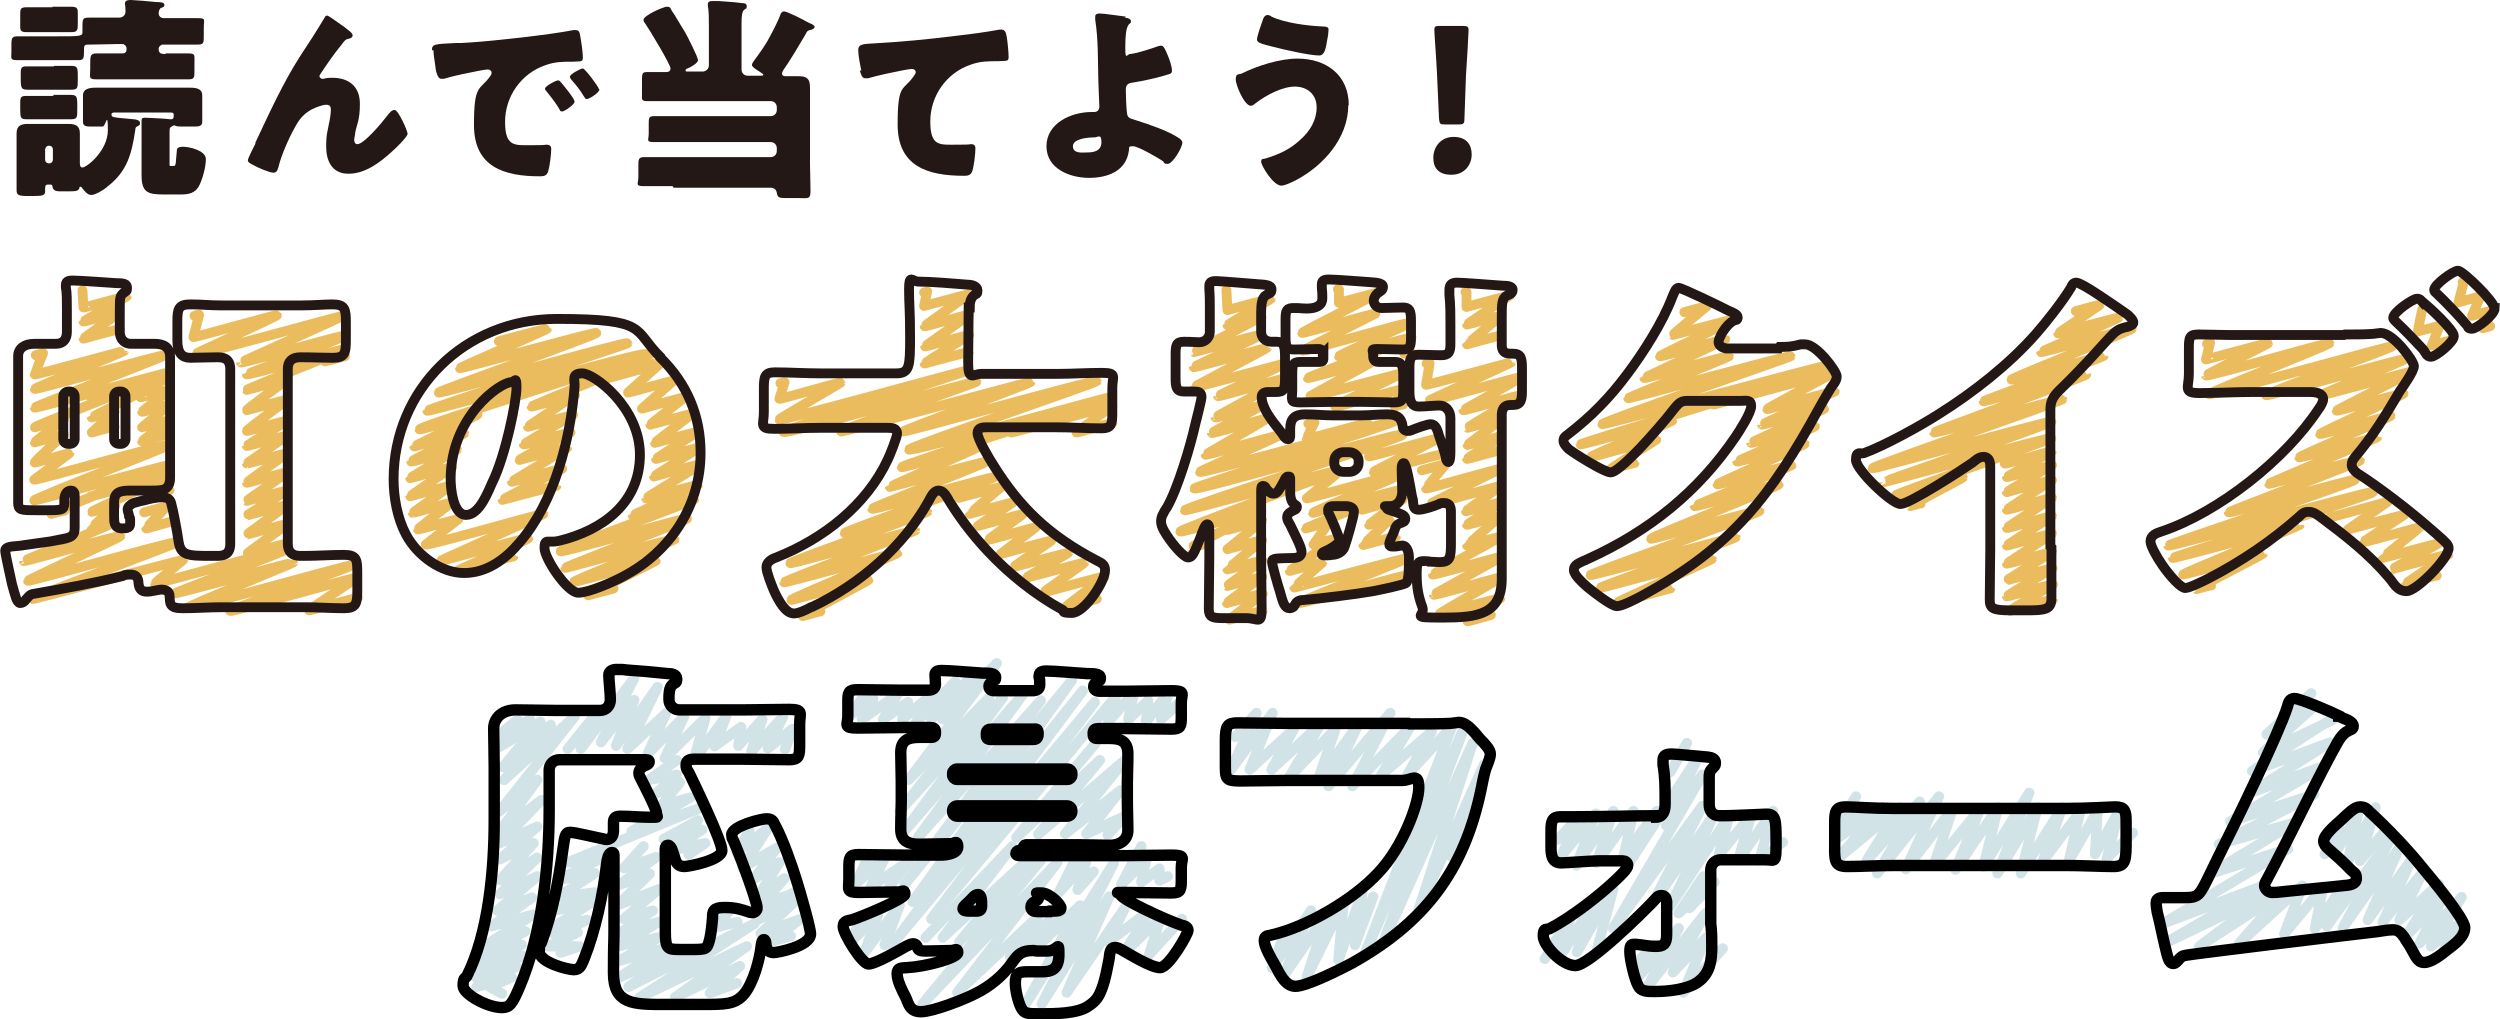 <?xml version="1.0" encoding="UTF-8"?> <svg xmlns="http://www.w3.org/2000/svg" id="_レイヤー_2" version="1.1" viewBox="0 0 482.1 196.6"><defs><style> .st0 { stroke: #d2e3e7; stroke-width: 2px; } .st0, .st1 { stroke-linecap: round; stroke-linejoin: round; } .st0, .st1, .st2, .st3 { fill: none; } .st1 { stroke: #ebbc5e; } .st1, .st2 { stroke-width: 1.9px; } .st2 { stroke: #231815; } .st2, .st3 { stroke-miterlimit: 10; } .st4 { fill: #231815; } .st3 { stroke: #000; stroke-width: 2.2px; } </style></defs><g id="_レイヤー_2-2"><g><g id="_レイヤー_1-2"><g><path class="st4" d="M31.9,10.3c1.5,0,3,0,4.4,0s1.2.3,1.2,1.9v1.3c0,1.5,0,1.8-1.2,1.8-1.7,0-3.3,0-5,0h-7.6c-1.7,0-3.3,0-5,0s-1.3-.3-1.3-2.1v-.7c0-1.8,0-2.2,1.3-2.2s3,0,4.5,0h.3c.6,0,.9-.2.9-.8v-.2c0-.4-.4-.8-.8-.8h-1.2c-1.6,0-3.3.1-4.9.1s-.4,0-.6,0c-.5,0-.7.2-.7.7v.7c0,1.2-.1,1.6-1,1.6s-2.6,0-3.9,0h-4.2c-1.3,0-2.6,0-3.9,0s-1-.5-1-1.5v-1.5c0-1.4.2-1.6,1.3-1.6s1.9,0,3.6,0h4.1c3.9,0,4.7,0,4.7-.7v-.8c0-1.9,0-2.1,1.3-2.1s3.4,0,5.1,0h.6c1,0,1.3-.7,1.3-1.1s0-1-.1-1.5v-.3C24.3,0,24.8,0,25.3,0s4.1.3,4.9.4c.5,0,1.5,0,1.5.5s-.3.5-.6.6c-.4.2-.5.7-.5,1.1s.3.9,1,.9h1.2c1.7,0,3.4,0,5.2,0s1.3.2,1.3,1.9v1.3c0,1.7,0,1.9-1.3,1.9s-3.4,0-5.1,0h-1.5c-.4,0-.8.4-.8.8v.2c0,.5.4.8.9.8h.5,0ZM20.6,36.1c-.6.5-2.2,1.5-3,1.5s-1.4-.9-1.8-1.4c0,0-.1-.2-.3-.2s-.2.2-.2.3c-.2.5-.6.6-1.9.6h-1.8c-1.2,0-1.4-.4-1.5-1,0-.3-.2-.3-.5-.3h-.4c-.4,0-.5.2-.5.9v.4c0,.8-.5.9-2.4.9h-1c-1.7,0-2.1-.2-2.1-1.1s0-1.6,0-2.4v-5.8c0-.9,0-1.9,0-2.8,0-1.5.9-1.8,2.2-1.8s1.6,0,2.5,0h2.8c.9,0,1.7,0,2.5,0,1.3,0,2.2.3,2.2,1.8s0,1.9,0,2.8v2.9c0,.3,0,.9.5.9.8,0,4.9-3.2,4.9-7.2s-.4-.7-1-.7h-2.3c-.7,0-1.5,0-1.5-.9s0-1.1,0-1.7v-1.5c0-.9,0-1.5,0-1.9,0-1.5,1.7-1.5,2.8-1.5s2.7,0,4,0h9.4c1.3,0,2.7,0,4,0s2.8,0,2.8,1.5,0,1,0,1.9v1.5c0,.7,0,1.3,0,1.7,0,.9-.8.9-1.5.9h-2.5c-.5,0-.9,0-1.3-.2,0,0-.1,0-.2,0-.1,0-.3.1-.4.2-.4.2-.4.3-.4,1.4v5.9c0,.3,0,.3.3.3h.5c.2,0,.3,0,.4-.6,0-.4.2-2,.2-2.3,0-.3,0-.8,1.2-.8s4.4.7,4.4,2.4-.8,4.3-1.4,5.3c-.7,1.2-1.9,1.5-3.3,1.5h-3.5c-3,0-4.2-.4-4.2-3.7s0-1.7,0-2.5v-5.6c0-.7,0-1.5,0-2.2,0,0,0-.2,0-.3,0-.5.4-.5.7-.5.5,0,4.3.2,4.8.3,0,0,.1,0,.2,0,.5,0,.5-.4.5-.8s-.1-.5-.6-.5h-10.9c-.4,0-.5.2-.5.3h0c0,.7.1.6,4.3,1,.4,0,1.2.2,1.2.7s-.2.5-.4.6c-.4.2-.5.3-.5.7-.7,4.6-1.5,8-5.4,11h0s0,0,0,0ZM10.3,18.3c1.6,0,2.6,0,3.3,0,1.2,0,1.3.3,1.3,2v.7c0,1.7,0,2-1.3,2s-1.7,0-3.3,0h-1.9c-1.6,0-2.6,0-3.2,0-1.2,0-1.3-.2-1.3-1.9v-1.1c0-1,0-1.5,1-1.5s2.3,0,3.5,0h1.9ZM10.4,12.7c1.6,0,2.6,0,3.3,0,1.2,0,1.3.3,1.3,1.9v.7c0,1.7,0,2-1.3,2s-1.7,0-3.2,0h-1.9c-1.5,0-2.5,0-3.2,0-1.2,0-1.4-.2-1.4-2v-1c0-1,0-1.5,1-1.5s2.4,0,3.5,0h1.9ZM10.1,1.3c1.2,0,2.4,0,3.7,0s1.2.5,1.2,1.7v1.5c0,1.2,0,1.7-1.2,1.7s-2.5,0-3.7,0h-1.3c-1.2,0-2.4,0-3.7,0s-1.2-.5-1.2-1.5v-1.8c0-1.1,0-1.5,1.2-1.5s2.4,0,3.7,0h1.3ZM8.7,30.8c0,.4.3.7.7.7h.1c.4,0,.7-.3.7-.7v-2c0-.4-.3-.7-.7-.7h-.1c-.3,0-.6.2-.7.7v2Z"></path><g><path class="st4" d="M49.2,27.6c2.7-5.7,5.3-11.5,8.7-16.8,1.6-2.4,3.2-4.9,4.7-7.4.1-.2.2-.4.5-.4s2.8,1.9,3.3,2.2l.5.4c.7.5,1.1.9,1.1,1.2s-.2.5-.5.6c-1,.2-1,.4-1.7,1.3-1.4,1.7-2.7,3.6-3.9,5.4-.1.2-.3.4-.3.6s.3.5.5.5.5,0,.6-.1c.5-.1.9-.1,1.4-.1,3.2,0,5.3,1.7,5.3,5s-.6,3.9-.9,5.6c0,.4-.2,1-.2,1.4s.2.8.6.8c1.3,0,4.8-4.2,5.7-5.4.6-.8,1-1.2,1.5-1.2.7,0,2.5,4,2.5,4.6s-2.5,3-3.1,3.5c-2.3,2.1-5.1,4.2-8.3,4.2s-4.3-2.5-4.3-5.2.3-2.9.5-4.3c.2-.8.4-2.1.4-2.8s-.2-1-.9-1-2,.5-2.8.9c-1.6.9-2.4,1.9-3.2,3.4-1.1,1.9-2.7,5.5-3.2,7.7-.2.6-.3,1.1-1,1.1s-3.1-1-3.9-1.5c-.6-.3-1-.5-1-.9s1.3-2.9,1.5-3.3h0,0Z"></path><path class="st4" d="M83.3,9.7c0-1.2.4-1.2,4.5-1.4.7,0,1.6,0,2.7-.1,4.7-.3,15.6-1.5,20.1-2.4.2,0,.3,0,.4,0,.7,0,.8.5.9,1.2.2,1,.5,3.2.5,4.1s-.4.7-2,.8c-2,0-3.4,0-5.3.7-4.6,1.6-7.7,6-7.7,10.9s1.9,4.5,5.2,4.5,2.2-.1,2.7-.1,1,.1,1,.8c0,1.1-.3,3.4-.6,4.4-.3.8-.8.9-1.6.9-6.9,0-12.7-1.8-12.7-9.9s1.1-6.5,3.2-9.5c.1-.2.2-.3.2-.6,0-.3-.3-.6-.7-.6s-1.5.2-2,.3c-2,.4-4.6.9-6.5,1.5-.2,0-.4,0-.5,0-.8,0-1.1-1.7-1.2-2.8-.2-1.3-.3-2-.3-2.7h0ZM108.2,15.9c.5.6,2.6,3.1,2.6,3.7s-2,1.9-2.4,1.9-.3-.1-.8-.9c-.7-1.1-1.5-2.1-2.3-3.1-.2-.2-.2-.3-.2-.4,0-.5,2.1-1.6,2.5-1.6s.4.3.6.4h0ZM115.6,17.2c0,.7-2,1.9-2.4,1.9s-.4-.3-.6-.5c-.7-1.2-1.5-2.2-2.4-3.2-.1-.1-.3-.4-.3-.6,0-.5,2.1-1.6,2.5-1.6s3.1,3.6,3.1,4h0Z"></path></g><path class="st4" d="M129.7,35.9c-1.8,0-3.7,0-5.5,0s-1.1-.5-1.1-1.7v-2.2c0-1.2,0-1.7,1.1-1.7,1.8,0,3.7,0,5.5,0h18.9c.7,0,1.2-.5,1.2-1.2v-.5c0-.7-.5-1.2-1.2-1.2h-17.6c-1.7,0-3.3,0-4.9,0s-1-.4-1-1.6v-1.8c0-1.2,0-1.6,1-1.6,1.7,0,3.3,0,4.9,0h17.6c.7,0,1.2-.5,1.2-1.2v-.5c0-.7-.5-1.2-1.2-1.2h-20.1c-1.4,0-2.7,0-3.8,0s-.9-.5-.9-1.4v-2.4c0-1.4,0-1.8.9-1.8s2,0,2.9,0h.6c.5,0,1.1,0,1.1-.7,0-.8-4.2-7.7-4.9-8.7-.2-.2-.3-.4-.3-.7,0-.8,3.8-2.5,4.5-2.5s.7.3.9.7c.6.8,2,3.3,2.6,4.2.4.7,2.5,4.8,2.5,5.4s-1.5,1.4-2,1.6c-.2,0-.4.2-.4.4s.2.2.5.2h2.8c.6,0,1.2-.5,1.2-1.2V4.9c0-1.2,0-2.9-.2-3.8v-.3c0-.5.4-.6.9-.6s.7,0,1.1,0c1.5.1,3.1.2,4.6.4.3,0,.9,0,.9.6s-.2.4-.5.7c-.4.3-.5,1.3-.5,2.4s0,1.3,0,1.9v7.2c0,.7.5,1.2,1.2,1.2h2.4c.3,0,.6,0,.6-.2s-1.3-.9-1.5-1.1c-.3-.2-.7-.5-.7-.8s.5-.9.7-1.2c1.1-1.5,2.1-2.9,2.9-4.5.4-.7,1.7-3.3,1.9-4,.1-.3.3-.6.7-.6.6,0,3.7,1.6,4.4,2,.2.1.4.2.6.3.6.2.9.5.9.7s-.3.4-.5.5c-.9.2-.9.2-1.3,1-1,1.7-3.2,5.4-4.3,6.9-.1.2-.2.4-.2.6,0,.4.4.5.7.5.9,0,1.7,0,2.6,0,1.6,0,2.1.6,2.1,2.2s0,2.9,0,4.4v10.3c0,1.7.1,3.5.1,5.2s-.5,1.4-2.1,1.4h-2c-2,0-2.2,0-2.4-1-.1-.7-.6-1-1.2-1h-18.7s0,0,0,0Z"></path><g><path class="st4" d="M166.1,13.7c-.2-1-.6-3-.6-4s.5-1.2,2.5-1.3c5.5-.3,10.9-.8,16.4-1.5,2.7-.3,5.7-.7,8.4-1.2.1,0,.2,0,.3,0,.7,0,.9.6,1,1.2.2,1,.4,3.2.4,4.1s-.4.7-2,.8c-2,0-3.5,0-5.4.7-4.6,1.6-7.7,6-7.7,10.9s1.8,4.5,5.1,4.5,2.2-.1,2.7-.1.9.1.9.8c0,1.1-.3,3.5-.6,4.4-.3.8-.8.9-1.6.9-7,0-12.8-1.8-12.8-9.9s1.1-6.4,3.1-9.3c.1-.2.4-.5.4-.8s-.3-.6-.7-.6-1.5.2-2,.3c-2,.4-4.5.9-6.5,1.5-.1,0-.4,0-.6,0-.6,0-.9-1.1-1-1.6h0Z"></path><path class="st4" d="M216.9,3.4c.4,0,1.2.2,1.2.7s-.3.3-.6.9c-.3.6-.5,1.6-.5,4.2s.3,1.2,1,1.2,3.3-.8,4.2-1.1c.8-.3,1.4-.5,1.7-.5.5,0,.8.7,1.3,1.9.3.7.8,2.1.8,2.9s-.5.6-1.9,1.1c-1.8.5-3.7.9-5.5,1.2-.9.1-1.5.3-1.5,1.4s.1,3.4.2,4.3c.1,1.1.4,1.2,1.8,1.6,2.5.8,6.1,2,8.2,3.4.3.2.7.5.7.9,0,1-1.9,4.1-2.8,4.1s-.7-.3-.9-.5c-.9-.6-4.8-2.9-5.8-2.9s-.7.2-.8.8c-.5,4-4.1,5.3-7.7,5.3s-8.2-1.7-8.2-6.1,4.7-6.6,8.7-6.6h.5c.6,0,1-.4,1-1s-.2-4.2-.2-5.2c-.1-3.9,0-7.8-.6-11.6,0-.2,0-.4,0-.6,0-.5.4-.6.9-.6.8,0,4,.5,5,.6h0,0ZM211,26.5c-1.1,0-4.1.2-4.1,1.7s1.9,1.2,2.7,1.2c1.4,0,2.8-.3,2.8-2s-.7-.9-1.4-.9h0Z"></path><path class="st4" d="M260,20.3c0,6.3-4.8,11.7-10.2,14.5-.6.3-2,1-2.7,1-1.6,0-3.9-3.9-3.9-4.6s.4-.5.7-.6c2.7-.8,4.9-1.8,6.9-3.7,1.8-1.6,3.1-3.7,3.1-6.2s-1.8-4-4.2-4-5.5,1.6-7.7,3.3c-.2.2-.5.4-.8.4-1.2,0-2.9-3.9-2.9-5.1s.6-.9,1.1-1.1c3-1.5,7.4-2.9,10.8-2.9,5.6,0,9.9,3.2,9.9,9h0,0ZM245.2,3.2c2.4,1.2,7.1,1.8,9.8,1.9.9,0,1.2.2,1.2.6s-.1,1.3-.3,2.2c-.2,1.2-.4,2.8-1.5,2.8-1.9,0-7.1-1.2-9-1.7-2.4-.6-3-.8-3-1.4s.8-2.9,1.1-3.7c.1-.4.4-1,.9-1s.6.2.8.3h0Z"></path><path class="st4" d="M283.8,29.8c0,2-1.4,3.9-3.9,3.9s-3.5-1.3-3.5-3.3,1.4-4,3.9-4,3.5,1.5,3.5,3.4h0ZM278.7,24c-1,0-1.1-.1-1.2-1.1l-.4-8.9c-.1-2.3-.5-7.5-.5-8.2s.2-.8,1-.8h4.6c.8,0,1,.2,1,.8s-.3,5.9-.5,8.7l-.3,8.4c0,1-.2,1.1-1.2,1.1h-2.7,0Z"></path></g></g></g><g><polyline class="st0" points="448.3 164.7 451.1 158.5 450.3 164.7 454.8 156.5 452.8 166 458.1 155.7 455.1 166 459.9 160.3"></polyline><path class="st0" d="M445.7,133.7l-8.6,7.9,9.3-5.5-10,9s15.1-6.8,14.5-7-16.6,10.6-16.6,10.6l15-5.5-15.4,9.7,14.3-5.2-18.1,10.7,16.2-5.2-18.4,9.6,14.7-4.2-16.4,9.9,15-4.8-24.1,14.4,19.6-7.4-19.2,11.2,20.6-9.9-14,10.5,16.7-10.8-9,10.2,12.2-11.1-3.5,9.3,7.5-9.1-1.6,8.1,5.5-8.5-3.2,8,12.6-17.4-9.5,17.7,10.8-15.3-6,13.8,8.4-11.6-5.5,12,7.7-9.6-4.5,9.2,7.6-6.9-6.3,10,7-7.2-4.4,8.6,8.1-8.9-5.9,9.5,4.6-3.9-2.5,5.4"></path><polyline class="st0" points="357.9 153.6 353.8 160.3 359.8 155.7 353.8 162 363.1 155.7 354 165.9 366.3 155.7 360 165.9 370.2 154.6 362 168.4 373.9 153.6 367.5 167.6 376.6 155.9 372.9 166.9 381.9 155.9 377.1 167.7 385.3 155.7 382.5 167.1 391.3 152.9 385.2 168.4 392.9 155.7 389.7 168.4 397.7 155.7 393.9 166.1 401.1 156.6 399 165.9 404.5 156.4 404 164.7 408.6 156.4 406.3 165.5 411.3 160.6"></polyline><polyline class="st0" points="328.5 169 323.7 176.1 330.6 170.1 325.8 175.1"></polyline><polyline class="st0" points="315.4 185.8 319.2 182.2 315.5 189 323.7 179 317.7 190.3 328.9 176.1 322.6 187.5 328.9 180.9 324.6 191.4 332.2 182.9"></polyline><path class="st0" d="M297.9,184.9l5.2-8.6s-2.9,8.7-2.3,8.1,6.9-10.9,6.9-10.9l-3.6,10.1,7-12.2-3.1,11.6"></path><line class="st0" x1="325.3" y1="143.3" x2="322.1" y2="148.9"></line><polyline class="st0" points="300.4 161.9 304.6 157.4 301 165.2 307.7 156.9 304 166.9 311.1 156.4 307.9 166.4 315 156.4 313.1 165.2 319.5 156.4 314.5 165.9 327.5 145.9 321.3 159.2 328.3 149.4 311.1 179 328.3 155.4 318.6 174.4 330.6 157 322.1 174.7 333.4 157.4 331.5 164.8 337.7 157.2 335.2 165.9 341.9 156.4 339.3 165.9 343.8 162.4"></polyline><polyline class="st0" points="247.8 179.7 245.3 186.7 252.8 175.6 247.4 188.4 256 176 252 188.4 259.1 174 258.1 185.1 262.7 172.1 261.3 182.2 264.8 172.9"></polyline><polyline class="st0" points="238.2 142.1 242.3 137.5 237.4 148.4 245.4 137.5 241 148.4 249.5 140.6 245.2 148.4 254.7 139.6 248.6 149.9 257.5 140.6 254.1 150.6 262 139.6 256.2 151.6 268.1 137.5 260.8 151.6 272 140.1 266.4 149.4 276.1 141.1 271.4 149.4 280 140.1 263.3 183.7 282.6 139.7 266.5 182.3 284 143.3 273.5 175.6 286.2 147.4 279.8 165.1"></polyline><polyline class="st0" points="220.1 163.2 216.2 170.6 221 165.9 220.1 170.1 223.6 167.5 223.6 169.8 225.2 169"></polyline><polyline class="st0" points="207.3 165.9 204.2 172.1 209.4 166.4 207.8 171.6 210.9 168.1"></polyline><polyline class="st0" points="178.5 180.8 195.2 163.2 181.8 180.8 198.4 165.6 185 181.6 200.7 165.9 177.9 193.6 203.9 166.3 184.6 191.4 200.2 176.7 194.8 184.5 203.9 176.1 199.3 183.3 208.3 174.6 197.8 193.6 214.8 166.4 200.9 193.6 213.9 172.9 205.7 191.4 216.9 175.1 213.8 181.6 221.7 175.6 216.8 183.7 223.8 177 221.6 184.1 227.9 177.2"></polyline><polyline class="st0" points="165.5 178.4 164.1 181.6 169.3 176.4 166.7 183.7 173.5 174.6 170.6 182.2"></polyline><polyline class="st0" points="167.5 165.1 164.9 170.6 170.8 165.1 167.9 171 175.4 166 171.5 171"></polyline><polyline class="st0" points="211.3 143.3 196 161.5 212.1 146.6 200.2 160.9 216.9 146.6 205.4 160.8 216.1 152.4 209.5 160.8 216.9 157.4 213.6 161"></polyline><polyline class="st0" points="166.7 134 164.1 137.8 168.4 134.8 166.2 138.7 173 134 170.3 138.7 175.1 135.4 174 138.7 179.6 134 176.7 139.2 184.2 131.4 179.6 138.7 187.6 130.1 181.8 138.7 192.2 127.9 175.2 150.4 190.7 134.6 173.5 156.4 193.4 134.5 174.4 160.3 197.2 134 177 161.5 200.7 135.1 174.4 170.6 206.7 131.2 176 173.9 208.8 133.2 172 182.2 211.1 135.4 179.6 177.2 215.2 134.3 213.7 139.2 218.7 133.5 217.6 138.7 221.4 135.1 221 139.2 225.4 133.4 223.9 138.7 227.9 135.1"></polyline><path class="st0" d="M144.5,160.1l-2.4,4.3,6-4.7-4.9,7.6,6.6-3.8-4.4,6,4.9-3.2-3.7,5.9,4.7-2.8-4.2,4.7s6.3-1.7,5.9-1.9-6.8,5.1-6.8,5.1l6.8-3.2-6.3,5.9,7.5-2.7-5.5,4.3,3.8-1.1"></path><polyline class="st0" points="140.7 175.6 138.1 178.8 142.2 177.8"></polyline><path class="st0" d="M124.1,163.2l-3.8,4.2,6.2-2.1-7,5.3,5.8-2.1s-6.4,6.1-5.8,5.9,7.5-2.9,7.5-2.9l-6.7,5.7,5.6-1.6-6.5,4.4,7.6-2.2-7.6,4.6,7.6-1.6-7.6,4.5,8.2-2.3-8.2,5.5,11.8-5.3-10,7.1,24.3-12.2-22.1,14.2,20.6-9.8-13.8,9.8,12.5-6-5.8,5.2,5.2-1.9"></path><polyline class="st0" points="134.6 158.2 128 161.8 135.4 160 129.5 164 136 162.6 132.8 164.8"></polyline><polyline class="st0" points="130.5 146.6 125.1 150.4 130.5 149.4 126.4 153.1 131.1 150.9 127.5 155.4 133.1 153.8 121.8 160.3 134.6 156 109.5 166.3 116.2 165.4 107.6 169.7 114.7 168.4 107.6 173 114.7 172.1 107 175.6 114.1 174 107 178.6 113.2 177.4 107 180.3 111.4 179.8 105.8 182.5 111.8 182.5 108.1 183.7"></polyline><polyline class="st0" points="109.5 144.4 114.5 138.2 112 144.4 122.3 130.8 115.9 143.1 122.3 135 118.8 143.8 126.8 132.5 121 144.4 128.4 137.6 124.9 145.4 131.9 138.2 128.2 146.2 136 138.5 133.8 146.6 140 138.2 137.8 143.9 142.9 140.2 142.4 143.8 147 138.7 144.9 144.9 151 138.2 148.1 144.3 152.8 140.6 151.4 144.5"></polyline><polyline class="st0" points="99.8 138.8 96.4 141.6 102.2 138.8 96.4 144 104.2 139.2 97 147.9 106.2 139.8 97.2 150.4 110.8 138.2 96.4 156.4 103.6 150.4 96.4 160.3 104.4 154.3 96.4 162.6 103.6 159.4 96.4 165.7 102.9 162.6 96.4 169.7 103.6 165.4 96.4 172.4 103.6 169 95.9 175.6 102.6 173.1 94.8 178.6 102.8 176.4 93.6 182.3 101.3 179.6 92.4 184.5 100.6 182.2 91.9 186.6 100.8 184.3 91.9 188.6 99.6 186.4 91.9 190.3 98.7 188.5 94.4 190.3 96.8 191.6"></polyline><g><path class="st3" d="M128.2,193.7c-6.1,0-9.9,0-9.9-6.1s.1-5.4.1-8v-14.6c0-.3,0-.6-.4-.6-.7,0-.9,1.4-1,2-.7,6.2-2.2,13.1-4.4,18.6-.4.9-.7,2-1.9,2s-6.7-1.4-6.7-3.5.2-1.1.4-1.7c2.1-5.6,3.3-11.8,4.1-17.7.4-2.6.4-3.6,1.4-3.6s5,1,6.1,1.2c.3,0,.6.2.9.2,1,0,1.4-.8,1.4-1.7s0-1,0-1.6c0-1,.5-1.2,1.4-1.2,1.9,0,3.7.2,5.7.2s1.2,0,1.2-.8-2.5-5.6-3-6.6c-.2-.4-.4-.7-.4-1.1,0-.9.9-1.4,1.5-1.6.3-.1.5-.4.5-.6,0-.4-.4-.4-1.1-.4h-16.2c-1.2,0-2,.9-2,2v7.6c0,11-1.4,24.1-5.7,34.2-1.4,3.3-1.9,4-3.4,4-2.8,0-7.5-2.6-7.5-4.2s.4-1.4.7-1.8c4.2-8.3,5.3-20.6,5.3-30.1v-10.3c0-2.7-.1-5.3-.1-7.4s1.7-3.6,4.2-3.6,5.2.1,7.7.1h8.6c1.2,0,2-.9,2-2.1s-.3-3.9-.3-4.7.7-1.1,1.5-1.1,1.4,0,1.9.1c2.7.2,5.3.4,8,.7.6,0,1.7.1,1.7,1s-.3.7-.8,1.1c-.7.6-.7,1.8-.7,2.9s.9,2,2,2h12.1c3,0,6-.1,9-.1s2.1.7,2.1,2.9v3.9c0,2.2-.1,2.9-2,2.9-3,0-6.1-.1-9.1-.1h-9.2c-.7,0-1.6.1-1.6,1.1s.4,1.1.6,1.6c1.1,2.3,6.3,13,6.3,14.9s-6.4,3.1-7.2,3.1c-1.2,0-1.6-.6-1.9-1.7-.3-.9-.6-2.4-1.3-2.4s-.5.9-.5,2.5v14.2c0,3.4.5,3.4,2.9,3.4h2.5c.9,0,2,0,2.4-.3.9-.6,1.2-4.6,1.3-5.7,0-1.4.1-2.1,2.3-2.1s3.3.4,4.8.9c.1,0,.4.1.6.1.4,0,.9-.4.9-.9,0-1.4-3.9-11.7-4.8-13.5,0-.2-.1-.4-.1-.6,0-1.7,5.7-3.1,6.7-3.1s1.3.4,1.6,1.1c1.5,2.7,3.4,8.1,4.3,11.1.5,1.6,2.6,8.8,2.6,10,0,2.4-6.4,3.6-7.1,3.6-1.1,0-1.4-.7-1.5-1.6,0-.4-.1-.9-.4-.9s-.4.4-.5,1.1c-.3,2.7-1.5,7.3-3.4,9.5-1.7,1.9-3.6,1.9-7.9,1.9h-7.2,0Z"></path><path class="st3" d="M199.3,183.3c-2.2,0-2.9.6-4.1,2.3-1.7,2.5-4.4,4.7-7.1,6-2.1,1.1-8.2,3.5-10.5,3.5s-2.4-1.7-3-2.9c-.6-1.1-1.6-3.1-1.6-4.4s.9-1.1,1.9-1.2c3.8-.2,9.8-1.9,9.8-2.9s-.6-.4-1.3-.4c-1.6,0-3.3.1-4.9.1s-1.4-.4-1.7-1c-.1-.2-.4-.4-.7-.4-.4,0-1,.3-1.4.5-1.4.8-5.9,3.4-7.2,3.4s-4.9-5.9-4.9-7.2,1.1-1.1,1.9-1.4c1.3-.4,10-3.9,10-4.9s-.6-.4-1.2-.4c-2.6,0-5.2.1-7.7.1s-1.9-.6-1.9-2.6v-2.1c0-2.1.1-2.6,1.9-2.6,2.9,0,5.9.1,8.9.1h6.9c.9,0,3.3-.2,3.3-1.6s-.7-.6-1.4-.6c-2,0-4,.1-6,.1s-3.6-.5-3.6-2.9.1-3.5.1-5.4v-3.9c0-1.9-.1-3.7-.1-5.4,0-2.5,1.4-3,3.6-3s1.6,0,2.2,0c.9,0,.9-.4.9-1.1s-.5-.8-1-.8h-5.3c-2.9,0-5.8.1-8.7.1s-1.9-.6-1.9-2.4v-2.6c0-1.9.1-2.4,1.9-2.4,2.9,0,5.8.1,8.7.1h4.9c.7,0,1.4-.3,1.4-1.1s-.1-1.5-.1-1.9c0-.7.7-.8,1.3-.8,1.7,0,5.9.4,7.8.5,1.3,0,2.6,0,2.6.8s-.2.4-.7.9c-.3.2-.6.4-.6.8s.2.9,1,.9h7.4c.8,0,1.4-.3,1.4-1.1s0-1.1-.1-1.4,0-.4,0-.5c0-.7.8-.8,1.4-.8,1.6,0,5.9.4,7.8.5,1.2,0,2.6,0,2.6.8s-.2.4-.8.9c-.3.2-.5.4-.5.8,0,.6.5.9,1.1.9h5.2c2.9,0,5.8-.1,8.7-.1s1.9.6,1.9,2.4v2.6c0,1.9-.1,2.4-1.9,2.4-2.9,0-5.7-.1-8.7-.1h-5.4c-.6,0-1,.2-1,.9s.1,1,.8,1,1.6,0,2.3,0c2.2,0,3.6.5,3.6,3s-.1,3.5-.1,5.4v3.9c0,1.9.1,3.7.1,5.4s-1.3,2.9-3.5,2.9-4.2-.1-6.2-.1h-9.7c-.4,0-.6,0-.8.5s-.4.6-.8.6c-.3,0-.6.3-.6.6,0,.4.7.4.9.4h20.2c2.9,0,5.9-.1,8.9-.1s1.9.6,1.9,2.4v2c0,2.3,0,2.9-1.9,2.9-2.9,0-5.9-.1-8.8-.1s-1,0-1,.4c0,.9,9,5,11.7,5.9.5.1,1.3.3,1.3,1s-3.7,7.2-5.4,7.2-5.9-2.6-7.3-3.4c-.4-.2-.9-.5-1.4-.5-.9,0-1,1.1-1.1,2.1-.4,2-.7,3.9-1.4,5.8-.6,1.6-1.1,2.4-2.6,3.4-2.1,1.5-6.6,1.5-9.2,1.5s-3.2,0-3.8-1.2c-.6-1.2-1.1-3.4-1.1-4.7,0-1.9.6-2.2,2.2-2.2s1.6,0,2.8,0c1.8,0,3.4-.3,3.4-3.3s-.1-.7-2.3-.7h-1.9ZM206.7,149.1c0-.4-.4-.8-.8-.8h-21.4c-.4,0-.8.4-.8.8v.4c0,.4.4.8.8.8h21.4c.4,0,.8-.4.8-.8v-.4h0ZM206.7,156.3c0-.4-.4-.9-.9-.9h-21.2c-.5,0-.9.4-.9.9v.2c0,.5.4.9.9.9h21.2c.5,0,.9-.4.9-.9v-.2ZM188.2,175.7c.8,0,1.1-.2,1.1-1.1s0-2.1-.7-2.1-1.1.8-1.9,1.5c-.3.3-1,.8-1,1.2s.4.5,1.4.5h1ZM199.1,142.6c.5,0,1.1,0,1.1-1.1s-.4-.9-1-.9h-7.9c-.6,0-1.1.1-1.1.9s0,1.1,1,1.1h7.9ZM202.5,175.7c1.5,0,2.1,0,2.1-.6s-2.1-2.9-3.8-2.9-.5,0-.5.4,0,.3,0,.4c0,.5-.4.7-.8.9-.4.2-.7.5-.7,1,0,.7.6.9,1.2.9h2.4Z"></path><path class="st3" d="M271.8,139.6c1.7,0,6.5,0,7.9-.1.3,0,1.4-.2,1.6-.2,1,0,1.9.7,3,1.9l1.1,1.3c1.1,1.1,2,2.1,2,2.9s-.6,2.1-.9,2.9c-.4,1.3-.6,2.6-.9,4-3.3,15.8-11,25.7-25,33.5-2.1,1.1-8.6,4.4-10.8,4.4s-3.3-3.1-4.1-4.4c-.6-1-1.9-3.3-1.9-4.4s.8-.9,1.4-1.1c6.9-1.6,15.8-6.8,20.6-12,4.7-4.9,7.8-13.3,7.8-16.4s-1.4-1.4-3.2-1.4h-22.1c-3,0-6.1.1-9.1.1s-2.9-.4-2.9-3.6v-4.2c0-2.9.4-3.4,2.4-3.4,3.2,0,6.5.1,9.8.1h23.1,0Z"></path><path class="st3" d="M319.2,157.6c1.6,0,1.9-1.3,1.9-2.6v-.8c0-2.2,0-4.4-.4-6.7,0-.3,0-.6,0-1,0-.9.8-1.1,1.6-1.1s5.9.5,7.1.6c.8.1,1.4.4,1.4,1.1s-.3.7-.6,1.1c-.6.6-.6,1.1-.6,1.9,0,1.4,0,2.9,0,4.4v.6c0,1.3.7,2.2,1.9,2.2h1.2c1.5,0,7.7-.3,7.9-.3,1.8,0,1.9.9,1.9,5.3s-.1,3.5-2.1,3.5h-2.7c-1.6,0-3.1,0-4.8,0h-1.1c-1.1,0-1.9.9-1.9,2v10.3c.2,1.5.2,3,.2,4.5,0,2.6-.3,5.1-2.7,6.8-2,1.4-5.7,1.8-8.2,1.8h-.4c-1.1,0-2.4,0-2.9-1.1-.7-1.3-1.6-5.1-1.6-6.6s.4-1.4,1.1-1.4,2.4.4,3.9.4,2.1-.4,2.1-2.3v-6.4c-.1-.6-.3-1.1-1-1.1s-.9.4-1.3.8c-2.1,2.3-12.7,12.7-15.3,12.7s-6.2-3.9-6.2-5.7.7-1.1,1.2-1.4c4.1-2.1,9.8-6.5,13.2-9.8.5-.5,1.9-1.8,1.9-2.4s-.5-.9-1-.9h-4.5c-1.4,0-6.5.4-7.3.4-1.9,0-2-1.6-2-3.1v-3.1c0-1.8.2-2.7,1.8-2.7s1.9,0,2.9,0c5.2,0,12-.2,15.3-.2h0Z"></path><path class="st3" d="M398.4,155.9c4.2,0,8.8-.3,9.5-.3,1.9,0,2.1.8,2.1,2.9v3.4c0,3.9,0,5.2-2.4,5.2s-6.1-.2-9.2-.2h-33c-3.1,0-6.5.2-9.2.2s-2.4-1.4-2.4-5.2v-3.3c0-2.1.2-3,2.1-3s5,.3,9.5.3h33,0Z"></path><path class="st3" d="M451,138.1c.2,0,.4.2.6.3,1.1.4,2.2.9,2.2,1.6s-.6.7-.9.9c-1.3.6-2,2-2.7,3.3-.1.2-.3.5-.4.7-4.4,8.2-8.3,16.6-12.7,24.8-.2.4-.4.6-.4,1.1s.6,1.3,1.4,1.3,1.1,0,1.7-.1c3.9-.4,8-.8,12-1.2,1.4-.1,2.6-.3,2.6-1.4s-.5-1.1-1-1.6c-1.4-1.5-3-2.9-4.5-4.2-.4-.4-.8-.8-.8-1.4,0-1.2,2.4-3.2,3.3-4,1.4-1.3,2.6-2.6,3.7-2.6s1.4.5,1.9,1c3.2,2.9,7.5,7.4,10.2,10.8,1.5,1.8,8.1,9.7,8.1,11.5s-2.1,3.3-3.3,4.2c-1.1.9-3.1,2.5-4.5,2.5s-1.6-1.2-3-3.5c-.3-.4-.6-.9-.9-1.4-.6-.8-1.1-1.4-2.2-1.4s-2.9.4-3.3.4c-4.5.5-34.1,4.1-36.5,4.5-.8.1-1.1.4-1.6,1-.3.3-.5.6-.9.6-.9,0-1.1-1.4-1.5-2.9-.6-2.4-1-4.7-1.6-7-.1-.6-.2-1.2-.2-1.8,0-1,.9-1,1.6-1s1.6,0,2.4,0h1.4c2.8,0,2.9-.3,5-4.6.4-.9,1-2,1.6-3.3,2.9-5.7,11.6-23.6,13.3-28.9.2-.8.4-1.6,1.4-1.6s7.1,2.6,8.5,3.3h0Z"></path></g></g></g></g><g><path class="st1" d="M15.9,56s0,0,0,0c0,0,.2,3.3.2,3.3,0,.1,8.4-2.3,8.4-2.2,0,.1-8.4,4.8-8.4,4.9,0,.1,7-1.9,7-1.8,0,.1-7,5-7,5.1,0,0,6.9-1.9,7-1.8M6.9,68.5s1.4-.4,1.4-.4c0,0-1.6,4-1.6,4.1,0,.2,17.2-4.6,17.2-4.5,0,.1-17.2,7.1-17.2,7.3,0,.3,25-6.8,25.1-6.5,0,.2-25.2,9.9-25.1,10.1,0,.3,26-7,26-6.8,0,.3-26.1,10.3-26,10.6,0,0,5.6-1.5,5.6-1.5,0,0-5.6,4.3-5.6,4.4,0,0,5.6-1.5,5.6-1.5,0,0-5.7,5.2-5.6,5.4,0,.1,6.7-1.9,6.7-1.8,0,0-6.8,5.1-6.8,5.1,0,.3,25.9-7.1,26-6.7,0,.3-26.1,10.3-26,10.7,0,.2,25.9-7,26-6.8,0,.1-22.8,9.1-22.7,9.4,0,0,2.4-.7,2.5-.6M17.5,76.6c0,0,15.3-4.1,15.3-4,0,.2-15.1,7.8-15.1,7.9,0,0,4.3-1.2,4.4-1.1,0,0-4.4,4-4.4,4,0,0,4.3-1.2,4.4-1.1M27.1,76.6c0,.1,5.6-1.5,5.6-1.4,0,0-5.3,4.1-5.3,4.2,0,.1,5.3-1.4,5.3-1.4,0,0-5.3,4.4-5.3,4.4,0,0,5.3-1.4,5.3-1.4,0,0-5.3,4-5.3,4.1,0,0,5.3-1.5,5.3-1.4M17.5,95.7c0,.2,15.2-4.2,15.2-4,0,.1-15.1,6.8-15,7,0,0,4.4-1.2,4.5-1.2,0,0-4.5,4.2-4.5,4.3,0,0,4.4-1.2,4.4-1.1,0,.2-17.6,7.4-17.5,7.5,0,.2,18.5-5.1,18.6-4.8,0,.2-17.8,8.4-17.8,8.6,0,.3,28.8-7.9,28.9-7.5,0,.3-28.1,10.6-28,11,0,.2,29-7.7,29-7.5,0,0-5.5,4.5-5.4,4.5,0,.3,25.6-7,25.7-6.7,0,.3-21.8,8.4-21.8,8.6,0,.2,22.6-6,22.7-5.9,0,.1-20.4,8.4-20.3,8.7.1.5,31.6-8.5,31.7-8.2,0,.3-23.6,8.5-23.5,8.8,0,.4,24.4-6.7,24.5-6.4,0,0-9.4,6.2-9.3,6.3,0,.1,9.3-2.5,9.4-2.4M29.5,95.3c0,0,3.2-.9,3.2-.8M27.8,98.8c0,0,4.3-1.2,4.3-1.1,0,0-3.9,4.1-3.9,4.2,0,.1,5.2-1.5,5.3-1.4M37.5,60.9s.9-.3.9-.2c0,0-1.1,4.3-1.1,4.3,0,.2,16-4.4,16.1-4.2,0,.2-16,7.5-16,7.6.1.4,28.4-7.6,28.5-7.4,0,.2-19.5,8.8-19.4,8.9,0,.3,20-5.5,20.1-5.2,0,.3-19,7.4-19,7.5,0,.3,19-5.1,19-4.9,0,.2-19.1,7.7-19,7.9,0,0,7.8-2.1,7.8-2,0,0-7.9,5.7-7.8,5.9,0,0,7.8-2.1,7.8-2,0,0-7.9,5.8-7.8,6,0,.1,7.8-2.1,7.8-2,0,.1-7.9,4.8-7.8,4.9,0,.1,7.8-2.1,7.8-2,0,0-7.9,5.4-7.8,5.4,0,.1,7.8-2.1,7.8-2,0,0-7.9,5.6-7.8,5.7,0,.1,7.8-2.2,7.8-2,0,.1-7.9,5.4-7.8,5.5,0,0,7.8-2.1,7.8-2,0,0-7.9,4.8-7.8,4.8,0,0,7.8-2.1,7.8-2,0,0-7.9,5.7-7.8,5.7,0,0,7.8-2.2,7.8-2,0,0-8,5.7-7.9,5.8,0,0,7.9-2.2,7.9-2.1M62.7,69.7s3.8-1,3.8-1M96.2,65.8c0,0,9.3-2.5,9.3-2.4,0,.2-16.8,7.4-16.8,7.6,0,.2,26.2-7.1,26.3-6.8.1.4-30.5,11.2-30.4,11.5,0,.4,36.3-10,36.4-9.5,0,.2-38.6,12.7-38.6,13,.1.4,41.9-11.6,42.1-10.9,0,.3-43.8,13.9-43.6,14.5,0,.2,11.1-3.1,11.2-2.9,0,.2-12.2,6.1-12.2,6.2,0,0,9.5-2.7,9.6-2.5,0,.1-10.2,5.3-10.2,5.4,0,.2,8.7-2.4,8.8-2.3,0,.1-9,5.4-9,5.5,0,.1,8.1-2.3,8.1-2.1,0,0-8.1,5.5-8.1,5.6,0,0,7.7-2.1,7.7-2,0,.1-7.3,5.2-7.2,5.2,0,.1,7.5-2.1,7.5-2,0,0-6.6,5.1-6.5,5.2,0,.1,7.8-2.1,7.8-2,0,0-6.3,4.9-6.3,4.9.1.4,22.6-6.1,22.7-5.9,0,.2-19.9,8.9-19.9,9.1,0,.1,17-4.7,17-4.4,0,.2-14,6.3-14,6.4,0,.1,11.1-3,11.1-2.9M102.6,74.8c0,.3,22.7-6.1,22.8-5.9,0,.1-22.9,9.3-22.9,9.5,0,.1,8.3-2.2,8.4-2.2,0,0-9.1,6-9.1,6.1,0,0,8.6-2.3,8.7-2.3,0,0-9.5,5.6-9.5,5.7,0,.2,8.9-2.4,9-2.3,0,0-9.8,5.1-9.8,5.3,0,0,9.2-2.5,9.2-2.4,0,.2-10.7,6.5-10.7,6.6,0,.1,9.6-2.6,9.7-2.5,0,0-11.5,5.9-11.5,6,0,0,10.4-2.8,10.4-2.7M116.7,73c0,.2,10.4-2.9,10.4-2.7,0,0-6,5.4-6,5.4,0,.1,8.8-2.4,8.8-2.3,0,0-6.1,5.4-6.1,5.4,0,0,8.3-2.3,8.3-2.2,0,0-6.7,5.2-6.7,5.3,0,0,8.1-2.2,8.1-2.1,0,0-7.2,5.5-7.2,5.6,0,0,8.2-2.2,8.2-2.1,0,0-8,5.1-8,5.2,0,0,8.4-2.3,8.4-2.2,0,0-8.8,5.5-8.8,5.6,0,0,8.8-2.5,8.9-2.3,0,.1-10.5,6.4-10.4,6.5,0,.1,10-2.7,10-2.6,0,.2-12.6,5.8-12.6,5.9,0,.1,11.9-3.3,11.9-3.1,0,.3-25.9,9.7-25.8,10,.1.4,24.3-6.6,24.4-6.3,0,.3-23.5,9.3-23.5,9.5,0,.2,21-5.8,21.1-5.5,0,.2-19.5,7.9-19.4,8.2,0,.2,15.8-4.3,15.8-4.1,0,.2-13.1,6.5-13.1,6.7,0,0,4.9-1.3,4.9-1.3M178.2,56.4s.6-.2.6-.2c0,0-.6,2.8-.6,2.8,0,0,8.7-2.3,8.7-2.3,0,0-8.6,6.1-8.6,6.2,0,.2,8.5-2.4,8.6-2.2,0,.1-8.5,6-8.5,6.1,0,.1,8.4-2.3,8.5-2.2,0,0-8.6,5.4-8.6,5.5,0,0,8.5-2.3,8.5-2.2M150.5,73.9s.8-.3.8-.2c0,0-1,3.2-1,3.2,0,.2,11.8-3.3,11.8-3.1,0,.1-11.9,6.9-11.8,7.1.1.5,36.4-9.7,36.4-9.5,0,.2-35.7,11.5-35.6,11.9.2.6,37.1-10,37.2-9.7,0,.2-26.2,9.3-26.1,9.6,0,.3,36.5-9.7,36.5-9.5,0,.2-24.6,9.3-24.5,9.5,0,.3,37.2-10.1,37.3-9.7,0,.3-36.3,12.7-36.2,13.2.2.6,39.1-10.4,39.2-10.2,0,.3-40.7,13.1-40.6,13.6,0,.2,14.8-4,14.8-3.9,0,.1-17.1,7.6-17.1,7.7,0,.1,18.5-5.1,18.5-4.8,0,.2-22,8.8-21.9,9,0,.4,23.6-6.4,23.6-6.1,0,.3-29,10.4-28.9,10.8,0,.2,15.8-4.3,15.9-4.1,0,.2-26.5,9.6-26.4,9.9,0,.3,24-6.5,24.1-6.3,0,.1-25.4,9.8-25.3,10,0,.2,21.9-5.9,21.9-5.7,0,.3-20.6,8.8-20.5,9.1,0,.1,14.9-4.1,14.9-3.9,0,.2-12.7,6.8-12.7,7,0,0,3.3-.9,3.4-.9M195,83.4c0,.2,19.4-5.3,19.5-5.1,0,0-6.9,5-6.9,5.1,0,.1,6.8-1.9,6.9-1.8M184.9,96c0,0,8.2-2.2,8.2-2.1,0,0-6.1,5.1-6.1,5.2,0,0,8.3-2.3,8.3-2.2,0,0-6.7,4.5-6.7,4.5,0,.1,8.6-2.4,8.6-2.2,0,0-6.6,4.8-6.6,4.9,0,.1,9-2.5,9.1-2.4,0,0-6.7,5.1-6.7,5.1,0,.1,9.7-2.7,9.7-2.5,0,0-7.3,5-7.2,5,0,.1,10.4-2.8,10.5-2.7,0,.1-8.2,4.8-8.1,4.8,0,.1,11.2-3,11.2-2.9,0,.1-7.8,5.6-7.8,5.7,0,.1,11.7-3.2,11.7-3,0,.1-7.6,5.8-7.6,5.9,0,.1,6.1-1.6,6.1-1.6M236.5,55.9s0,0,0,0c0,0,.2,3.9.2,3.9,0,0,8.4-2.3,8.4-2.2,0,.1-8.4,5-8.4,5.1,0,0,6.6-1.8,6.6-1.7,0,.2-13.1,6.8-13,6.9,0,0,13-3.5,13-3.4,0,.2-13.1,6.2-13.1,6.3,0,.2,14.1-3.8,14.1-3.7,0,.1-14.1,7.5-14.1,7.6,0,.2,17.6-4.7,17.6-4.6,0,.1-13,6.2-12.9,6.3,0,.2,12.9-3.6,12.9-3.4,0,.2-13.5,7.4-13.4,7.5,0,.2,8.9-2.5,8.9-2.3,0,.1-9.7,5.2-9.6,5.3,0,.2,10.5-2.9,10.6-2.8,0,.2-11.8,6.9-11.8,7,0,.2,14-3.9,14.1-3.7,0,.2-15.2,6.8-15.2,7,.1.5,37.3-10,37.4-9.7,0,.3-38.6,12.6-38.5,12.9.2.6,40-11,40.2-10.4.2.6-42.2,14.1-42,14.6,0,.3,28.8-7.7,28.9-7.5,0,.3-29.9,11.2-29.8,11.6,0,.3,15.7-4.2,15.7-4.1,0,.1-13.8,7.1-13.7,7.2,0,0,2.1-.6,2.1-.5M252.3,81.7c0,0,1.2-.4,1.2-.3,0,0-1.5,3.1-1.5,3.2,0,.2,11.6-3.1,11.7-3M252,93c0,.1,5.5-1.5,5.5-1.4,0,0-5.5,4.5-5.5,4.5,0,.2,18.5-5.1,18.5-4.8,0,.2-17.4,7.4-17.3,7.6,0,.1,17.2-4.7,17.3-4.5,0,.1-18.7,7.3-18.7,7.5,0,0,4.5-1.2,4.5-1.2,0,0-3,4.3-3,4.3,0,0,4.4-1.2,4.5-1.2,0,.1-9.1,6.2-9.1,6.3,0,0,6.3-1.7,6.3-1.6,0,0-5.4,4.7-5.4,4.8,0,.1,21.9-5.9,22-5.7,0,.1-21.1,8.4-21.1,8.7,0,.3,21.2-5.7,21.3-5.5M264,88c0,.2,13.2-3.6,13.2-3.4,0,.2-12.3,6.2-12.3,6.4,0,.1,13.2-3.6,13.3-3.4M274.2,90.7c0,0,4.6-1.3,4.6-1.2,0,0-3.8,4.6-3.8,4.7,0,.2,14.4-4,14.4-3.8,0,0-13.9,6.8-13.8,6.9,0,.2,13.8-3.7,13.8-3.6,0,0-6.7,4.8-6.7,4.9,0,0,6.6-1.8,6.7-1.7,0,.1-6.5,4.2-6.5,4.3,0,.1,6.5-1.8,6.5-1.7,0,0-6.5,5.6-6.5,5.7,0,0,6.5-1.8,6.5-1.7,0,.1-13.1,7.2-13.1,7.3,0,.2,13-3.5,13.1-3.4,0,.2-13,7.2-12.9,7.3,0,.2,13-3.5,13-3.4,0,.2-12,6.9-11.9,7.1,0,.1,11.7-3.2,11.7-3,0,0-6.3,4.3-6.3,4.4,0,.1,4.5-1.2,4.5-1.2M275.1,70.1s.6-.2.6-.1c0,0-.7,4.2-.7,4.2,0,.2,16.4-4.4,16.4-4.3,0,.1-16.4,7.5-16.3,7.6,0,.2,18.3-5,18.3-4.8,0,.2-11.2,6.3-11.2,6.4,0,.2,11.1-3.1,11.2-2.9,0,0-10.5,6.2-10.4,6.3,0,0,6.6-1.8,6.6-1.7,0,.1-6.6,4.9-6.6,5,0,0,6.5-1.7,6.5-1.7,0,.1-6.6,4.3-6.6,4.4,0,.1,6.5-1.8,6.6-1.7M282.6,56.3s.2,0,.2,0c0,0,0,2.8,0,2.9,0,0,8.3-2.3,8.3-2.2,0,0-8.2,5.5-8.2,5.6,0,0,6.5-1.8,6.6-1.7,0,0-6.6,5.4-6.6,5.5,0,0,6.5-1.8,6.5-1.7M262.7,98.3c0,0,7.7-2.2,7.8-2,0,0-6.5,4.8-6.5,4.9,0,0,4-1.1,4-1,0,0-5.1,4.8-5.1,4.9,0,0,6.3-1.7,6.3-1.6M247.3,94.8s0,0,0,0M236.6,102.2c0,.1,6.7-1.9,6.8-1.8,0,.1-6.7,5.5-6.7,5.5,0,0,6.6-1.8,6.7-1.7,0,0-6.7,5.5-6.7,5.6,0,.1,6.6-1.8,6.7-1.7,0,.1-6.8,4.8-6.7,4.9,0,0,6.7-1.8,6.7-1.8,0,0-6.8,5-6.8,5.1,0,0,6.8-1.9,6.9-1.8,0,0-6.4,4.9-6.4,5,0,0,6.4-1.8,6.4-1.7M258,55.8s.2,0,.2,0c0,0,0,2.6,0,2.6,0,0,7.7-2.1,7.7-2,0,.2-14.9,7.6-14.8,7.8,0,.2,14-3.9,14.1-3.7,0,0-13.9,7-13.9,7.1,0,.3,20.7-5.7,20.8-5.4,0,.1-14,6.3-13.9,6.5,0,.2,13.9-3.8,14-3.6,0,.1-20,7.6-20,7.8,0,.2,12.7-3.4,12.7-3.3,0,.1-12.8,7-12.7,7.1,0,.1,18.1-4.8,18.1-4.7,0,.1-12.9,6.2-12.8,6.4,0,.2,13.1-3.5,13.1-3.4,0,0-1.8,3.4-1.7,3.4,0,0,1.7-.5,1.7-.4M270.8,68.2s1.3-.4,1.3-.3M324.8,60.2c0,0,4.2-1.2,4.3-1.1,0,0-6.6,5.4-6.5,5.5,0,0,11.7-3.1,11.7-3,0,.2-14.2,6.9-14.2,7.1,0,.2,12.5-3.4,12.6-3.3,0,.2-15.6,7.4-15.6,7.5,0,.2,16.2-4.4,16.3-4.2,0,.2-19.4,7.9-19.4,8.1,0,.2,31.2-8.4,31.3-8.1,0,.2-36.4,12.6-36.3,13.1,0,.3,42.9-11.5,43-11.2.2.6-47.3,14.8-47.2,15.1,0,.2,17.7-4.8,17.7-4.6,0,.2-15.8,6.8-15.7,7,0,.2,12.5-3.5,12.6-3.3,0,0-8.9,5.5-8.8,5.7,0,0,4.6-1.3,4.6-1.2M330.4,78c0,.2,22.7-6.3,22.8-5.9,0,.1-12.5,6.6-12.4,6.8,0,.1,12.9-3.6,13-3.4,0,0-14.1,6.3-14,6.4,0,.1,12-3.3,12-3.1,0,.2-14.2,6.5-14.1,6.6,0,.2,12.2-3.4,12.3-3.2,0,.2-15,6.7-15,6.8,0,.2,12.9-3.5,13-3.4,0,.2-16.8,7.6-16.8,7.8,0,.2,14.3-3.9,14.3-3.7,0,.2-18.7,7.8-18.7,7.9,0,.3,16.2-4.5,16.2-4.2.1.4-24.7,10.1-24.6,10.5,0,.2,20.8-5.7,20.9-5.4.1.5-32.7,12.1-32.6,12.4,0,.3,27.9-7.5,28-7.3,0,.3-26.2,9.5-26.2,9.8,0,.1,21.5-5.8,21.6-5.6,0,.2-18.3,8.2-18.2,8.4,0,.1,10.2-2.8,10.2-2.7M400.3,60c0,0,4.6-1.3,4.6-1.2,0,.1-8,5.4-8,5.5,0,0,11.6-3.2,11.6-3,0,.1-14.9,6.5-14.9,6.6,0,.2,17.4-4.7,17.5-4.5,0,.3-23.3,9.5-23.2,9.8,0,.3,17.8-4.7,17.8-4.6,0,.3-23.2,8.6-23.2,8.8,0,.1,19.8-5.3,19.8-5.2.1.4-29.4,11-29.3,11.2,0,.3,24.6-6.6,24.7-6.4,0,.3-36.7,12.9-36.6,13.3,0,.3,34.4-9.3,34.5-9,.1.4-32.6,11.6-32.5,11.7,0,.2,32.4-8.9,32.5-8.5,0,.2-30.1,10.7-30,11,0,.2,12.9-3.4,12.9-3.4,0,.1-10.2,5.4-10.1,5.5,0,0,2-.6,2-.5M386.6,89.4c0,.2,9.1-2.5,9.1-2.4,0,.1-8.7,4.9-8.7,5,0,.1,8.6-2.3,8.7-2.3,0,0-8.7,5.1-8.7,5.2,0,0,8.6-2.4,8.7-2.3,0,0-8.7,5.6-8.7,5.7,0,.1,8.6-2.4,8.7-2.3,0,.1-8.7,5.7-8.7,5.8,0,.2,8.6-2.4,8.7-2.3,0,.1-8.7,5.6-8.7,5.7,0,.1,8.6-2.4,8.7-2.3,0,.1-8.7,5.7-8.7,5.8,0,.1,8.7-2.3,8.7-2.3,0,.1-8.8,5.5-8.7,5.5,0,0,8.7-2.4,8.8-2.3,0,0-8.9,5.3-8.8,5.4,0,.1,8.8-2.4,8.9-2.3,0,0-8.3,4.9-8.3,5.1,0,0,8.3-2.3,8.3-2.2M425.6,66.3s.6-.2.6-.2c0,0-.8,3.2-.8,3.2,0,.1,12-3.3,12-3.1,0,.1-12.1,6.1-12,6.2.1.4,23.7-6.5,23.8-6.2,0,.3-23.3,9.5-23.2,9.8.1.5,35.2-9.5,35.3-9.2,0,.3-24.4,9-24.3,9.4.1.4,26.6-7.3,26.7-6.9,0,.2-16.1,6.7-16.1,6.9,0,.2,17.6-4.7,17.6-4.6,0,.2-14.6,7.4-14.6,7.6,0,.2,12.8-3.5,12.9-3.3,0,.2-16.2,7.6-16.1,7.8,0,.2,13.5-3.6,13.6-3.5,0,.2-17.7,7.8-17.6,8,0,.2,15-4,15-3.9,0,.2-20.9,8.8-20.8,9,0,.1,17.4-4.8,17.5-4.5,0,.3-25.3,9.8-25.3,10,0,.3,24.2-6.5,24.3-6.3.1.5-36.1,12.5-36,12.7.1.5,39.3-10.8,39.5-10.3.1.5-38.6,12.5-38.6,12.7,0,.2,24.5-6.5,24.5-6.4,0,.2-22.6,9.3-22.5,9.6,0,.1,15.4-4.1,15.4-4,0,.1-12.9,6.7-12.8,6.8,0,0,2.8-.8,2.8-.7M449.4,99.7c0,.2,11-3,11-2.9,0,0-7.6,5.3-7.6,5.3,0,0,10.8-2.9,10.8-2.8,0,0-7.8,5.1-7.8,5.2,0,.2,10.8-2.9,10.8-2.8,0,.1-7.2,5.8-7.2,5.9,0,.1,10.8-2.9,10.8-2.8,0,.1-8.8,4.8-8.7,4.9,0,0,10.7-2.9,10.7-2.8,0,.1-8.2,5.5-8.2,5.6,0,.1,5.8-1.6,5.9-1.5M474.9,54.4s.1,0,.2,0c0,0-1,3.9-1,3.9,0,0,4.2-1.2,4.2-1.1,0,0-1.6,3.7-1.6,3.7,0,0,4-1.1,4-1,0,0-1.9,3.3-1.9,3.4,0,0,1.4-.4,1.4-.4M467.1,59.7s0,0,0,0c0,0-.9,4.1-.8,4.2,0,0,4.2-1.1,4.2-1.1,0,0-1.6,3.7-1.6,3.8,0,0,4-1.1,4-1"></path><path class="st2" d="M481.1,59.4c0,1.3-3.5,4-4.4,4s-.7-.4-1-.7c-1.7-2-4-4.4-5.9-6.2-.2-.1-.4-.4-.4-.6,0-1,3.7-3.7,4.6-3.7s7,5.9,7,7.2ZM467.3,58.3c1.1.9,5.9,5.3,5.9,6.5s-3.5,4-4.4,4-1-.8-1.6-1.5c-1.6-1.7-3.2-3.4-5-5.1-.2-.2-.7-.6-.7-.9,0-1.1,3.8-3.7,4.6-3.7s.9.6,1.1.8ZM452.2,64.5c1.4,0,3.8,0,5.1-.1.5,0,1.5-.2,1.8-.2,2.4,0,6.4,5.4,6.4,6.4s-2.2,4.1-2.7,4.8c-2.9,4.9-5,8.4-8.7,12.8-.3.4-.6.8-.6,1.4s.4,1.1,1,1.6c4.1,2.6,9.7,6.9,13.4,10.1.7.6,3.4,2.9,3.9,3.5.2.3.4.5.4.9,0,2-6.2,8.3-8.1,8.3s-2.5-1.6-3.4-2.6c-3.9-4.6-8.3-8-13.1-11.6-.8-.6-1.5-1.1-2.4-1.1s-1.3.4-1.8.9c-5.3,4.7-11.2,8.7-17.6,12-.8.4-3.6,1.8-4.4,1.8s-2.8-2.1-4.4-4.4c-1.3-1.9-2.3-3.8-2.3-4.6,0-1.2,1.2-1.6,2.1-1.9,11.1-3.7,24-14,30.3-23.6.4-.5.9-1.4.9-1.9,0-1.2-1.4-1.4-2.6-1.4h-11.2c-3.3,0-6.7.2-10,.2s-2.1-1-2.1-3.7v-4.7c0-2.5.1-2.9,2-2.9s3.8.1,5.8.1h22.1ZM395.6,105.6c0,1.9,0,3.9,0,5.8s0,2.7,0,4c0,2.2-1.3,2.3-4.9,2.3h-3c-3.5,0-4-.4-4-2.1,0-3.2.1-6.4.1-9.7v-16c0-1.1-.4-1.8-1.3-1.8s-1.6.7-2.1,1.1c-2,1.4-12.2,8-13.9,8s-8.6-6.6-8.6-8.5.9-1.1,1.5-1.3c3.9-1.4,10.8-5.2,14.4-7.5,6.7-4.2,13.6-9.6,18.8-15.5,2.1-2.4,5.1-6.2,6.8-9,.1-.4.4-.9,1-.9,1.1,0,7.3,4.4,9.5,5.9.9.6,1.5,1.4,1.5,1.8s-.5.6-1,.8c-1,.2-1.8.4-2.7,1.2-1.8,1.7-5,5.7-10.6,11.1-1.2,1.2-1.7,2.1-1.7,3.7v26.4ZM343.2,66.9c1.3,0,2.2,0,4.1-.5.3,0,.5,0,.8,0,2.2,0,6.1,5.2,6.1,6.2s-1,1.9-1.3,2.5c-.7,1.1-1.4,2.4-2.1,3.6-9.2,16.8-16.8,26.8-34.2,36.2-1.1.6-3.8,2-4.8,2s-4.5-2.7-5.7-3.7c-.9-.8-2.6-2.3-2.6-3.3s1-1.3,2-1.8c.2,0,.4-.2.7-.3,11.9-5.4,21.3-13,28.5-23.6.8-1.2,3-4.6,3-5.9s-1-1-1.9-1h-10.6c-1.3,0-1.8.9-2.5,1.7-1.5,2-4.7,5.6-6.5,7.5-1,1-4.4,4.6-5.6,4.6s-6.8-3.5-8.1-4.5c-.4-.4-1-1-1-1.6s.4-.9.7-1.1c4.7-3.6,8.3-7.3,11.7-11.9,3-4,6.7-9.8,8.5-14.5.4-.9.7-2,1.3-2s8.3,3.7,9.6,4.4c.9.4,1.8.7,1.8,1.3s-.4.5-.7.6c-1.8.9-3,3.6-3,4.1,0,.8.7,1.1,1.4,1.3h10.2ZM257.3,89.3c0,.9.7,1.7,1.8,1.7h1.1c1,0,1.8-.8,1.8-1.7v-.4c0-.9-.8-1.7-1.8-1.7h-1.1c-1,0-1.8.7-1.8,1.7v.4ZM257.4,97.6c-.5,0-1.3,0-1.3.7s0,.4.1.6c.4.8,2.1,4.6,2.1,5.3s-2.2,1.9-3,2.2c-.1,0-.4.3-.4.4,0,.3.3.3.4.3.3,0,1.3,0,1.6-.1,1,0,2.1-.6,2.4-1.6.4-1.1,1.8-5.9,1.8-6.7s-.8-1.1-1.6-1.1h-2.1ZM255.1,68.3c0-.5-.1-1-.8-1-1.6,0-3.1.1-4.7.1s-1.7-.5-1.7-2.8v-2.9c0-1.9.2-2.3,1.6-2.3s1.6.1,2.5.1c1.5,0,3-.4,3-2s-.1-1.6-.1-2.1c0-.2,0-.4,0-.6,0-.9.8-.9,1.5-.9,1.1,0,6.3.4,7.7.5,1,.1,2.6.1,2.6.9s-.7.9-1,1.2c-.4.3-.8,1-.8,1.4,0,.9.7,1.5,1.5,1.5,1.4,0,2.8-.1,4.1-.1s1.6.5,1.6,2.6v3.1c0,1.9-.2,2.4-1.7,2.4s-3.2-.1-4.7-.1-.9.2-.9,1.1v.3c0,.9.6,1.1,1,1.1,1.1,0,2.2,0,3.3,0s1.5.6,1.5,2.5v2.9c0,2-.2,2.4-1.7,2.4-2.1,0-4.2-.1-6.3-.1h-5.5c-2.1,0-4.1.1-6.3.1s-1.6-.4-1.6-2.5v-2.9c0-1.9.1-2.4,1.5-2.4s2.4,0,3.5,0,1-.3,1-1v-.6ZM267.9,104.9c0,.4.2.5.6.5s.4,0,.5,0c.3,0,1.1-.2,1.4-.2,1,0,1.3,1.5,1.3,2.2,0,1.9,0,4.4-.5,5-.4.4-5.4,1.4-6.4,1.6-3.4.6-10,1.4-13.4,1.7-1.3,0-1.5.6-1.8,1.1-.1.3-.6.5-.9.5-1,0-1.3-1.1-1.9-3.3-.3-.9-1.5-5-1.5-5.7s.8-.6,4.1-.7c.8,0,1.6-.3,1.6-1.2s-1.5-3.7-2.2-5.2l-.4-.7c-.1-.2-.2-.5-.2-.7,0-.8.7-1.1,1.3-1.4.3-.1.6-.3.6-.6s-.1-.3-.4-.5c-.7-.4-.9-1.5-.9-2.3s0-1.9,0-2.5,0-.6-.4-.6-.6.4-.7.7c-1.1,2-1.4,2.6-2.1,2.6s-1.1-.6-1.5-1.1c0-.2-.3-.4-.5-.4-.4,0-.4.3-.4,1.3v12.7c0,3.2.1,6.5.1,9.7s-.7,1.8-3,1.8h-4.3c-2.1,0-2.9-.1-2.9-1.8,0-3.2.1-6.5.1-9.7v-5.2c0-.6,0-1.4-.4-1.4s-.8,1.1-1.3,2.5c-1.3,3.3-1.6,3.9-2.4,3.9s-2.8-2.4-3.5-3.4c-.7-1-1.7-2.4-1.7-3.5s.4-1.4.7-2.1c.1-.2.3-.4.4-.6,2.1-3.6,4.6-12,5.5-16.1.2-.8,1.2-4.7,1.2-5.2,0-.9-.5-1.1-1.3-1.1s-1.4,0-2.1,0c-1.4,0-1.6-.7-1.6-2.6v-4.4c0-1.9.1-2.6,1.6-2.6s2.3.1,3,.1c1.1,0,2-.9,2-2v-4.4c0-1.4,0-2.6-.1-3.9,0-.2,0-.4,0-.6,0-.8.6-.9,1.3-.9s6.7.5,8,.6c1.3.1,2.7.1,2.7,1s-.5.7-1,1.1c-.8.4-1,1.6-1,3.3v3.8c0,1.1.8,1.9,2,1.9s.7,0,1,0c1.4,0,1.6.9,1.6,3v3.7c0,2.5-.1,3-1.8,3s-.7,0-1.1,0h-.4c-.7,0-1.2.3-1.2.9,0,2.1,1.8,4.4,3.4,6.4.4.5.7.9,1,1.4.1.1.4.4.6.4.5,0,.5-.3.5-.7v-1.3c0-2,.9-2.8,2.9-2.8s3.5.2,5.2.2h5.5c1.7,0,3.4-.2,5.1-.2s2.8.5,3,2.4c0,.4.4.8.9.8s.5,0,.7-.1c.7-.3,3.1-1.2,3.8-1.2,1,0,1.3,1.2,1.6,2.2.3.8,1.2,3.5,1.3,4.2,0,.3.2.9.5.9.4,0,.4-1.7.4-2.1v-6.4c0-1.5-1-2.4-2.1-2.4s-2.7.2-4,.2-1.8-.9-1.8-2.9v-4.4c0-2,.2-2.7,1.8-2.7s2.8.1,4.3.1,1.8-.6,1.8-2.2v-3.8c0-1.9,0-3.7-.2-5.6,0-.3,0-.7,0-1,0-1,.4-1.4,1.5-1.4s7.4.5,8.9.6c.5,0,1.8,0,1.8.8s-.7.9-1.1,1.1c-1,.5-1,1.6-1,4.4v5.2c0,.9.4,1.6,1.6,1.6h.5c1.7,0,1.8.9,1.8,3v3.9c0,2-.1,3-1.8,3h-.5c-1.2,0-1.6.9-1.6,1.9v25.9c0,.4,0,1.5,0,2.3v3.4c0,6.9-4.7,7.5-11.4,7.5s-3.3-.2-3.9-2c-.8-2.1-1.1-3.9-1.1-6.2s.1-2.7,1.4-2.7.7,0,.9.1c.7,0,1.4.1,2.1.1,2.1,0,2.2-.9,2.2-3.9v-5.8c0-.9-.2-1.7-1.3-1.7s-.7.1-1,.2c-.9.4-3,1.1-3.9,1.1s-1-.5-1.1-1.4c0-.2,0-.6-.2-1.1-.4-2.3-1.1-6.5-1.6-6.5s-.4,1.3-.4,1.6c0,1.3.1,2.6.1,3.9s-.7,2.8-2.4,2.8-.6,0-.6.3c0,.4.5.4,1.9.9.5.2,1.7.5,1.7,1.2s-.6.7-.7.8c-.7.2-.9.4-1.2.9,0,.1-.2.6-.4,1.1-.4.8-.8,1.8-.8,2ZM186.8,59.3c0,3.6-.1,7.1-.1,10.7s1,2.1,2.5,2.1h14.5c2.9,0,5.8-.2,8.8-.2s2,.7,2,2.9v4.9c0,2.1-.2,2.9-2,2.9-2.9,0-5.8-.2-8.8-.2h-13.4c-.7,0-1.8,0-1.8,1.1s2.1,4.7,3.2,6.4c4.9,7.8,10.4,13.3,19.8,18.2,1,.5,1.6.8,1.6,1.9,0,2.2-4,8.2-6.4,8.2s-1.3-.4-1.8-.6c-5.3-2.9-10.4-7-14.5-11.4-3-3.2-5.7-6.8-7.9-10.5-.3-.5-.8-1.1-1.5-1.1-1,0-1.5,1.3-1.9,2-4.9,8.8-13.2,16-22.4,20.4-.1,0-.4.1-.5.2-1,.5-2.2,1.1-3.1,1.1-1.6,0-2.9-2.3-3.9-4.5-.4-1-1.4-3.4-1.4-4.4s1-1.6,1.9-1.9c9.1-3.6,17.4-10.1,21.5-18.9.4-.8,1.8-4.3,1.8-5,0-1.1-1.1-1.1-1.9-1.1h-12.9c-3,0-5.9.2-8.9.2s-2-.8-2-3.2v-4.4c0-2.4.1-3.3,2.1-3.3,2.9,0,5.8.2,8.8.2h14.6c2.6,0,2.7-1.3,2.7-6.9s-.2-6.2-.2-9.3.6-1.5,1.8-1.5c2.3,0,7.1.4,9.6.6.7,0,1.8.3,1.8,1.1s-.2.6-.6.9c-.8.6-.9,1.6-.9,2.4ZM86.9,92.3c0,1.7.4,7,3,7s4.3-4.7,5-6.2c2.6-5.2,4.7-15.8,4.7-18.3s-.3-1.1-1-1.1c-2.1,0-11.7,6.6-11.7,18.7ZM127.3,68.9c5.2,5.1,7.8,11.3,7.8,18.4,0,10.1-5.7,19-14.8,23.8-1.8,1-6.7,3.2-8.8,3.2s-6.5-6.6-6.5-8.6.7-.9,2.8-1.4c8.6-2.1,15.6-7.4,15.6-16.6s-8.9-15.7-11.1-15.7-1.4,1.3-1.5,2.6c-.8,10-3.8,22.1-10.6,30-2.7,3.2-6.3,5.9-10.7,5.9s-9-3.3-11.2-7.4c-1.7-3.2-2.4-7.2-2.4-10.7,0-17.2,13.7-30.9,31.5-30.9s14.6,2.1,19.9,7.3ZM22,84.7c0,.5.4.9,1,.9h.3c.5,0,.9-.4.9-.9v-8.3c0-.5-.4-.9-.9-.9h-.3c-.6,0-1,.4-1,.9v8.3ZM14.4,76.4c0-.5-.4-.9-.9-.9h-.3c-.5,0-1,.4-1,.9v8.3c0,.5.4.9,1,.9h.3c.5,0,.9-.4.9-.9v-8.3ZM10.9,104.2c3.1-.5,3.5-.9,3.5-2.5v-6.2c0-.7-.4-.9-.7-.9-1,0-1.3,1-1.3,1.9v.5c0,1.4-.4,1.4-3.8,1.4h-1.3c-3.4,0-3.8,0-3.8-1.5,0-2.4,0-4.7,0-7v-16.4c0-1.6,0-3.2,0-4.8s1.3-2.4,3.1-2.4,2.8,0,4.2,0,2.1-.9,2.1-2.3v-4.5c0-1.5,0-3.1-.2-4.1,0-.1,0-.4,0-.5,0-.8.8-.8,1.4-.8,1.3,0,6.8.4,8.3.5,1.4,0,2.1.1,2.1.9s-.2.6-.4.8c-1,.7-1,.9-1,3.7v3.9c0,1.9,1.3,2.4,2.1,2.4,1.5,0,3,0,4.6,0s3,.5,3,2.6,0,3.1,0,4.7v13.8c0,1.6,0,3.2,0,4.7,0,2.4-1.4,2.5-3.5,2.5s-3,0-4.1,0c-2.1,0-3.2.3-3.2,2.3v2.7c0,1.1,0,2.3,1.6,2.3s1.5-.5,1.5-1.3,0-.7-.2-1c0-.4-.3-1-.3-1.4s.6-1,1.2-1.2c.4-.1,1.3-.4,2-.5,1-.3,2.4-.6,3.4-.6s1.6.3,1.8,1.1c.4,1.4,1.2,5.7,1.4,7.2.4,2.9,1.6,3,6.2,3h1.3c1.1,0,2.5-.2,2.5-2.3v-33.7c0-2.2-1.5-2.3-2.5-2.3-1.6,0-3.6.1-5.2.1s-2.5-.9-2.5-3.4v-3.6c0-2.4.2-3.3,2.5-3.3s3.6.2,6,.2h15.4c2.4,0,4.5-.2,6-.2,2.4,0,2.6.9,2.6,3.4v3.5c0,2.5-.2,3.4-2.5,3.4s-3.7-.1-6.1-.1h-.2c-1.6,0-2.4.8-2.4,2.2v33.8c0,1.5.8,2.3,2.4,2.3h.9c2.4,0,5-.2,7.5-.2s2.6.9,2.6,3.4v3.5c0,2.5-.2,3.4-2.6,3.4s-5-.2-7.5-.2h-16.1c-2.4,0-4.9.2-7.5.2s-2.4-.9-2.5-2.4c0-.8-.7-1.2-1.5-1.2s-1.8.4-2.9.4-1.5-.6-1.6-1.7c0-.9-.4-1.6-1.5-1.6s-1.1.1-1.6.3c-5.6,1.4-11.3,2.4-17,3.4-.9.1-1,.5-1.6,1.1-.2.4-.7.7-1.1.7-.7,0-1-1.6-1.6-3.7-.2-1-1.3-5.8-1.3-6.4s.7-.8,2.2-.9c.4,0,1-.1,1.6-.2,2.6-.4,4.7-.6,6.1-.9Z"></path></g></svg> 